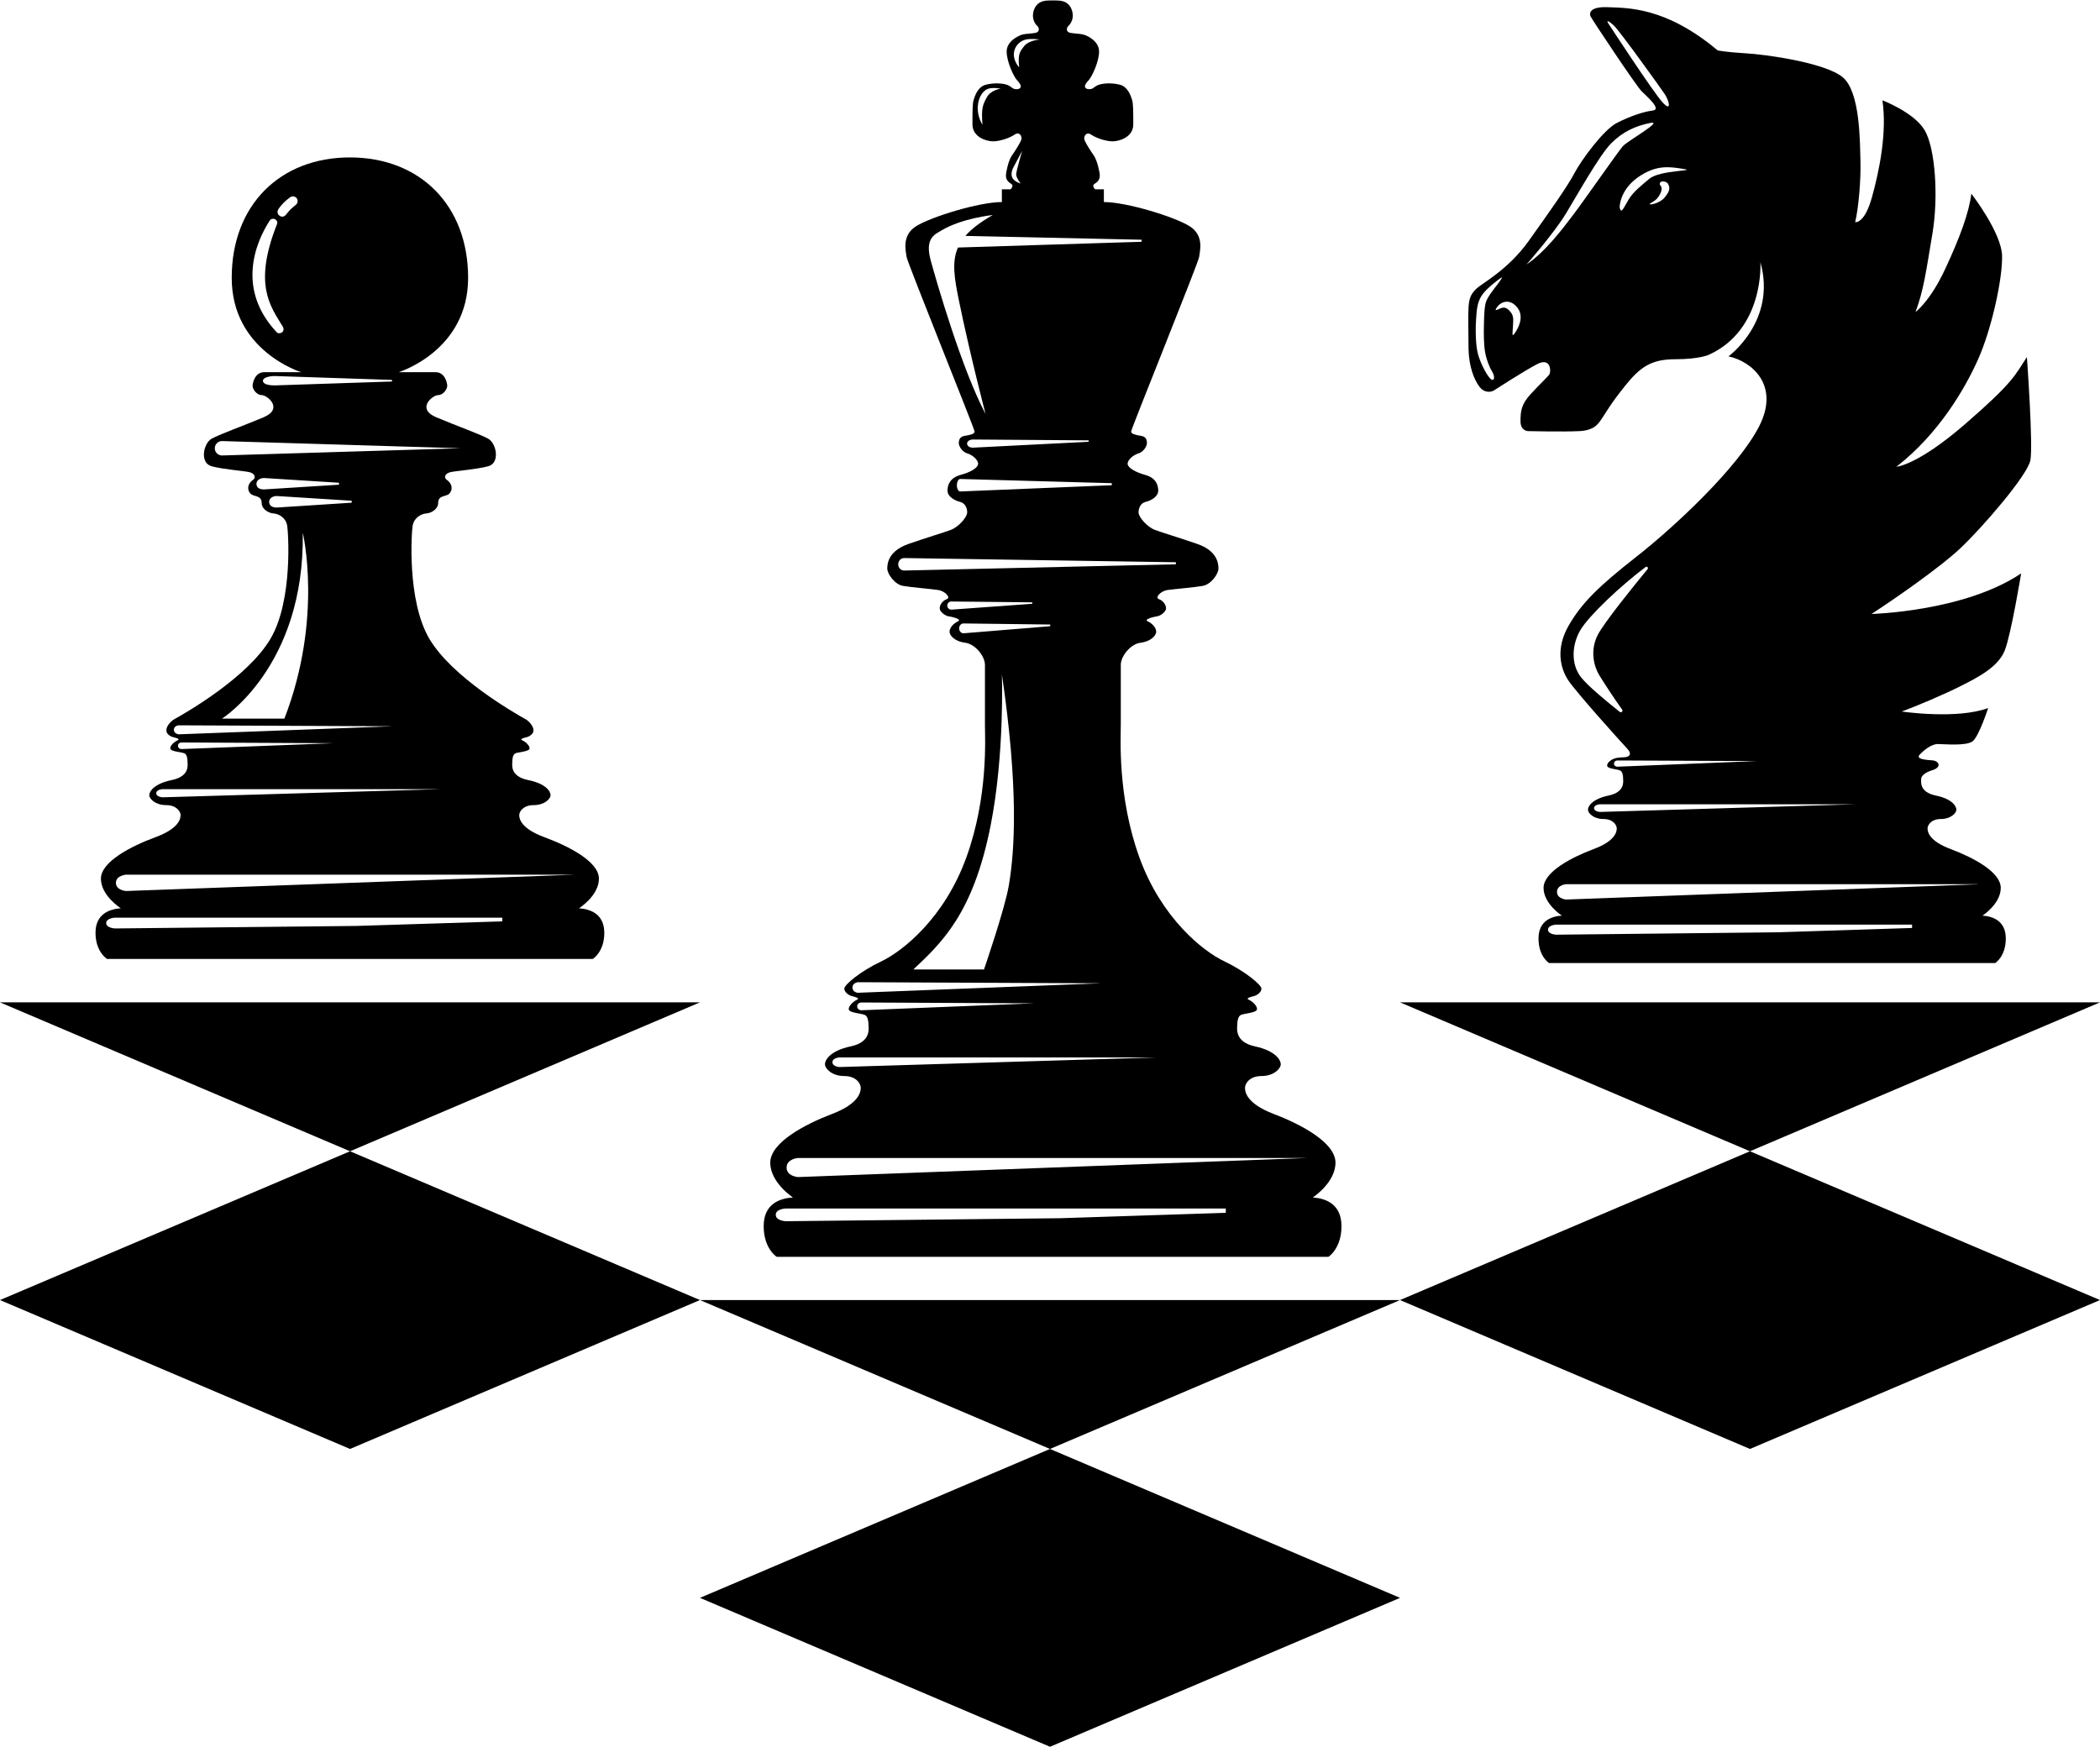 <?xml version="1.0" encoding="UTF-8"?>
<!DOCTYPE svg PUBLIC '-//W3C//DTD SVG 1.0//EN'
          'http://www.w3.org/TR/2001/REC-SVG-20010904/DTD/svg10.dtd'>
<svg height="145.6" preserveAspectRatio="xMidYMid meet" version="1.0" viewBox="12.5 27.2 175.0 145.6" width="175.0" xmlns="http://www.w3.org/2000/svg" xmlns:xlink="http://www.w3.org/1999/xlink" zoomAndPan="magnify"
><g id="change1_1"
  ><path d="M60.75,102.9c0,0,1.66-1.05,1.66-2.47c0-1.42-2.52-2.71-4.53-3.45c-2.01-0.74-2.11-1.57-2.11-1.85 c0-0.28,0.32-0.83,1.21-0.83s1.4-0.52,1.4-0.83c0-0.31-0.38-0.96-1.88-1.26c-1.5-0.31-1.31-1.26-1.31-1.48 c0-0.22,0.03-0.61,0.23-0.73c0.2-0.12,1.13-0.15,1.2-0.39c0.07-0.24-0.33-0.6-0.6-0.71c-0.27-0.11,0.2-0.22,0.4-0.27 c0.2-0.05,0.53-0.27,0.53-0.52l0,0c0,0,0.08-0.37-0.48-0.85c-0.03-0.02-0.06-0.05-0.09-0.07h0c-1.13-0.63-6.21-3.56-8.1-6.75 c-1.89-3.2-1.49-9.01-1.38-9.5c0.11-0.5,0.59-0.91,1.14-0.95c0.44-0.03,0.97-0.4,0.97-0.84c0-0.76,0.71-0.49,0.98-0.86 c0.33-0.46,0.04-0.9-0.27-1.11c-0.24-0.16-0.16-0.52,0.32-0.63s2.12-0.22,3.14-0.49c1.02-0.27,0.69-1.92,0-2.3 c-0.69-0.38-2.61-1.06-4.32-1.78c-1.71-0.72-0.3-1.85,0.14-1.85s0.77-0.5,0.77-0.77c0-0.27-0.21-1.14-0.96-1.14 c-0.75,0-3.09,0-3.09,0s5.79-1.77,5.79-7.86c0-6.09-4.05-10.04-9.85-10.04s-9.85,3.95-9.85,10.04c0,6.09,5.79,7.86,5.79,7.86 s-2.34,0-3.09,0c-0.75,0-0.96,0.87-0.96,1.14c0,0.27,0.33,0.77,0.77,0.77c0.44,0,1.85,1.13,0.14,1.85c-1.71,0.72-3.63,1.4-4.32,1.78 c-0.69,0.38-1.02,2.03,0,2.3c1.02,0.27,2.66,0.38,3.14,0.49c0.47,0.11,0.56,0.47,0.32,0.63c-0.31,0.21-0.6,0.65-0.27,1.11 c0.27,0.37,0.98,0.11,0.98,0.86c0,0.44,0.53,0.81,0.97,0.84c0.56,0.04,1.04,0.45,1.14,0.95c0.11,0.5,0.51,6.3-1.38,9.5 c-1.89,3.2-6.96,6.12-8.1,6.75c-0.03,0.02-0.06,0.05-0.09,0.07c-0.56,0.48-0.48,0.85-0.48,0.85c0,0.26,0.33,0.47,0.53,0.52 c0.2,0.05,0.67,0.15,0.4,0.27c-0.27,0.11-0.67,0.47-0.6,0.71c0.07,0.24,1,0.27,1.2,0.39c0.2,0.12,0.23,0.51,0.23,0.73 c0,0.22,0.19,1.17-1.31,1.48c-1.5,0.31-1.88,0.96-1.88,1.26c0,0.31,0.51,0.83,1.4,0.83c0.89,0,1.21,0.56,1.21,0.83 c0,0.28-0.1,1.11-2.11,1.85c-2.01,0.74-4.53,2.04-4.53,3.45c0,1.42,1.66,2.47,1.66,2.47c-0.89,0.06-2.11,0.43-2.11,2.04 c0,1.6,0.96,2.18,0.96,2.18h20.23H61.9c0,0,0.96-0.58,0.96-2.18C62.85,103.33,61.64,102.96,60.75,102.9z M35.56,54.89 c-3.34-3.55-1.81-7.42-0.58-9.31c0.21-0.32,0.75-0.08,0.6,0.31c-2,5.05-0.53,6.85,0.47,8.51C36.33,54.86,35.78,55.12,35.56,54.89z M37.19,44.24l-0.3,0.25c-0.15,0.12-0.28,0.26-0.4,0.41l-0.19,0.23c-0.2,0.19-0.4,0.15-0.56,0c-0.15-0.15-0.15-0.36,0-0.56 l0.07-0.09c0.19-0.25,0.41-0.48,0.65-0.67l0.17-0.13c0.15-0.15,0.4-0.15,0.56,0C37.34,43.83,37.34,44.08,37.19,44.24z M34.41,58.93 c0-0.22,0.42-0.39,1-0.39l9.66,0.32c0.16,0.01,0.16,0.13,0,0.14l-9.66,0.32C34.69,59.32,34.41,59.15,34.41,58.93z M31.02,65.16 c-0.34,0.01-0.62-0.26-0.62-0.6v0c0-0.34,0.28-0.61,0.62-0.6l19.86,0.6L31.02,65.16z M33.87,67.52c0-0.27,0.27-0.48,0.64-0.48 l6.18,0.39c0.1,0.01,0.1,0.16,0,0.17l-6.18,0.39C34.05,68,33.87,67.78,33.87,67.52z M35.57,69.5c-0.46,0-0.64-0.21-0.64-0.48 c0-0.27,0.27-0.48,0.64-0.48l6.18,0.39c0.1,0.01,0.1,0.16,0,0.17L35.57,69.5z M37.73,71.6c0,0,1.71,7.11-1.53,15.49H31 C31,87.09,37.91,82.77,37.73,71.6z M26.99,88.02c0-0.34,0.4-0.37,0.4-0.37l17.85,0.08L27.39,88.4 C27.39,88.4,26.99,88.36,26.99,88.02z M27.61,89.63c0,0-0.28-0.02-0.28-0.28c0-0.25,0.29-0.27,0.29-0.27l12.69,0.06L27.61,89.63z M26.04,93.65c0,0-0.52-0.03-0.52-0.34c0-0.31,0.52-0.34,0.52-0.34H49.3L26.04,93.65z M54.36,103.99l-12.17,0.38l-20.12,0.21 c0,0-0.72-0.04-0.72-0.45s0.72-0.45,0.72-0.45h32.29V103.99z M23,101.46c0,0-0.84-0.06-0.84-0.68c0-0.62,0.84-0.68,0.84-0.68h37.37 L23,101.46z"
  /></g
  ><g id="change1_2"
  ><path d="M76.14,129.39c0,1.89,1.09,2.56,1.09,2.56h22.98h22.99c0,0,1.09-0.68,1.09-2.56c0-1.89-1.38-2.32-2.39-2.39 c0,0,1.89-1.23,1.89-2.9c0-1.67-2.86-3.19-5.15-4.06c-2.28-0.87-2.39-1.85-2.39-2.18c0-0.33,0.36-0.98,1.38-0.98 c1.02,0,1.6-0.62,1.6-0.98c0-0.36-0.44-1.12-2.14-1.49c-1.7-0.36-1.49-1.49-1.49-1.74s0.04-0.71,0.27-0.86 c0.23-0.15,1.28-0.18,1.37-0.46c0.08-0.28-0.37-0.7-0.68-0.83c-0.3-0.13,0.23-0.25,0.46-0.31c0.23-0.06,0.6-0.31,0.6-0.62 c0-0.3-1.33-1.43-3.09-2.27c-1.76-0.83-5.24-3.58-7.08-8.66c-1.84-5.08-1.55-10.01-1.55-11.02c0-1.02,0-4.3,0-5.03 s0.82-1.74,1.64-1.84c0.82-0.1,1.31-0.58,1.31-0.92c0-0.34-0.34-0.7-0.71-0.87c-0.37-0.17,0.58-0.39,0.81-0.42 c0.23-0.03,0.72-0.35,0.72-0.66c0-0.31-0.26-0.65-0.6-0.77s0.14-0.68,0.75-0.76c0.6-0.08,2.24-0.22,2.91-0.34 c0.68-0.12,1.31-0.98,1.31-1.46c0-0.48-0.16-1.49-1.78-2.04c-1.62-0.56-2.85-0.92-3.5-1.16c-0.65-0.24-1.38-1.06-1.38-1.47 c0-0.41,0.21-0.78,0.59-0.87c0.38-0.09,1.05-0.4,1.05-0.94c0-0.54-0.25-1.08-1.09-1.31c-0.83-0.23-1.45-0.6-1.46-0.92 c-0.01-0.33,0.48-0.75,0.9-0.87c0.42-0.12,0.71-0.61,0.71-0.85c0-0.24-0.05-0.54-0.47-0.61c-0.42-0.07-0.85-0.15-0.85-0.36 c0-0.22,5.62-14.1,5.67-14.56s0.45-1.78-0.8-2.56c-1.25-0.78-5.24-2.01-7.14-2.01v-1.06h-0.72c0,0-0.34-0.29-0.04-0.47 c0.3-0.18,0.42-0.4,0.42-0.68c0-0.28-0.21-1.23-0.48-1.64c-0.28-0.41-0.75-1.12-0.81-1.38c-0.06-0.25,0.17-0.66,0.57-0.39 c0.4,0.28,1.23,0.56,1.79,0.56s1.72-0.35,1.72-1.41c0-1.06,0-1.74-0.1-2.05c-0.1-0.31-0.34-1.09-1.02-1.26 c-0.68-0.17-1.33-0.12-1.7-0.01s-0.46,0.3-0.66,0.36c-0.21,0.06-0.47,0.01-0.53-0.13c-0.06-0.15,0.05-0.34,0.3-0.6 c0.25-0.27,0.86-1.52,0.86-2.38s-0.93-1.31-1.28-1.41c-0.35-0.11-1.11-0.08-1.29-0.22c-0.18-0.15-0.13-0.38,0.04-0.53 c0.16-0.15,0.34-0.47,0.34-0.83c0-0.37-0.15-0.82-0.51-1.06c-0.36-0.24-0.81-0.21-1.15-0.21c-0.34,0-0.79-0.03-1.15,0.21 c-0.36,0.24-0.51,0.69-0.51,1.06c0,0.37,0.18,0.69,0.34,0.83c0.16,0.15,0.22,0.38,0.04,0.53c-0.18,0.15-0.94,0.11-1.29,0.22 c-0.35,0.11-1.28,0.56-1.28,1.41s0.6,2.11,0.86,2.38c0.25,0.27,0.36,0.46,0.3,0.6c-0.06,0.15-0.33,0.19-0.53,0.13 c-0.21-0.06-0.29-0.25-0.66-0.36s-1.03-0.16-1.7,0.01c-0.68,0.17-0.92,0.94-1.02,1.26c-0.1,0.31-0.1,0.99-0.1,2.05 c0,1.06,1.16,1.41,1.72,1.41c0.56,0,1.39-0.28,1.79-0.56c0.4-0.28,0.63,0.13,0.57,0.39c-0.06,0.25-0.53,0.97-0.81,1.38 c-0.28,0.41-0.48,1.37-0.48,1.64c0,0.28,0.12,0.5,0.42,0.68c0.3,0.18-0.04,0.47-0.04,0.47h-0.72v1.06c-1.9,0-5.89,1.23-7.14,2.01 c-1.25,0.78-0.85,2.1-0.8,2.56c0.05,0.45,5.67,14.34,5.67,14.56c0,0.22-0.44,0.29-0.85,0.36s-0.47,0.38-0.47,0.61 c0,0.24,0.29,0.73,0.71,0.85c0.42,0.12,0.91,0.54,0.9,0.87c-0.01,0.33-0.63,0.7-1.46,0.92c-0.83,0.23-1.09,0.76-1.09,1.31 c0,0.54,0.67,0.85,1.05,0.94c0.38,0.09,0.59,0.46,0.59,0.87c0,0.41-0.73,1.23-1.38,1.47c-0.65,0.24-1.89,0.6-3.5,1.16 c-1.62,0.56-1.78,1.56-1.78,2.04c0,0.48,0.63,1.34,1.31,1.46c0.68,0.12,2.31,0.25,2.91,0.34c0.6,0.08,1.09,0.64,0.75,0.76 c-0.34,0.12-0.6,0.46-0.6,0.77c0,0.31,0.49,0.63,0.72,0.66c0.23,0.03,1.18,0.24,0.81,0.42c-0.37,0.17-0.71,0.53-0.71,0.87 c0,0.34,0.48,0.82,1.31,0.92c0.82,0.1,1.64,1.11,1.64,1.84s0,4.01,0,5.03c0,1.02,0.29,5.95-1.55,11.02 c-1.84,5.08-5.32,7.82-7.08,8.66c-1.76,0.83-3.09,1.96-3.09,2.27c0,0.3,0.37,0.56,0.6,0.62c0.23,0.06,0.76,0.18,0.46,0.31 c-0.3,0.13-0.76,0.56-0.68,0.83c0.08,0.28,1.14,0.31,1.37,0.46c0.23,0.14,0.27,0.6,0.27,0.86s0.22,1.38-1.49,1.74 c-1.7,0.36-2.14,1.12-2.14,1.49c0,0.36,0.58,0.98,1.6,0.98c1.02,0,1.38,0.65,1.38,0.98c0,0.33-0.11,1.31-2.39,2.18 c-2.28,0.87-5.15,2.39-5.15,4.06c0,1.67,1.89,2.9,1.89,2.9C77.52,127.07,76.14,127.5,76.14,129.39z M94.73,35.32 c-0.34,0.63-0.46,0.89-0.36,2.27c0,0-0.44-0.65-0.39-1.5c0.05-0.85,0.48-1.38,0.89-1.5c0.41-0.12,1.02,0,1.02,0 S95.07,34.69,94.73,35.32z M97.43,32.81c0,0-0.49-0.5-0.44-1.16c0.05-0.65,0.55-1.06,1.01-1.16c0.46-0.09,1.15,0,1.15,0 s-0.93,0.07-1.31,0.56C97.46,31.54,97.32,31.74,97.43,32.81z M97,41.05c0.22-0.39,0.68-1.28,0.68-1.28s-0.5,1.7-0.5,1.97 c0,0.27,0.37,0.75,0.37,0.75s-0.4-0.1-0.62-0.37C96.71,41.84,96.78,41.44,97,41.05z M90.06,48.91c-0.51-1.86,0.34-2.17,0.87-2.49 c1.72-1.04,4.3-1.3,4.3-1.3c-1.04,0.6-1.78,1.16-2.28,1.74l14.68,0.32v0.17l-15.3,0.48c-0.52,1.18-0.31,2.52,0.08,4.42 c0.94,4.58,2.22,9.45,2.22,9.45C92.67,58.02,90.57,50.77,90.06,48.91z M93.57,64.51c-0.27,0-0.48-0.15-0.48-0.34 c0-0.19,0.22-0.34,0.48-0.34l9.65,0.07v0.12L93.57,64.51z M92.52,68.16c-0.16,0-0.28-0.23-0.28-0.52v0c0-0.29,0.13-0.53,0.29-0.52 l12.62,0.35v0.17L92.52,68.16z M87.85,74.75c-0.28,0-0.5-0.23-0.5-0.52c0-0.29,0.23-0.53,0.51-0.52l22.63,0.35v0.17L87.85,74.75z M91.78,78.01c-0.19,0-0.34-0.15-0.34-0.34c0-0.19,0.15-0.34,0.34-0.34l6.74,0.07v0.12L91.78,78.01z M92.79,79.98 c-0.2,0-0.36-0.18-0.36-0.41c0-0.23,0.16-0.41,0.36-0.41l7.23,0.09v0.14L92.79,79.98z M95.06,95.96c1.17-5.95,0.93-12.57,0.93-12.57 c1.4,9.53,1.08,14.65,0.58,17.6c-0.33,1.96-2.07,7.01-2.07,7.01h-5.89C90.96,105.78,93.61,103.35,95.06,95.96z M83.54,109.5 c0-0.4,0.46-0.44,0.46-0.44l20.28,0.09l-20.29,0.79C83.99,109.94,83.54,109.91,83.54,109.5z M84.25,111.4c0,0-0.32-0.03-0.32-0.33 c0-0.3,0.33-0.32,0.33-0.32l14.42,0.07L84.25,111.4z M82.46,116.13c0,0-0.59-0.03-0.59-0.4c0-0.37,0.59-0.4,0.59-0.4h26.43 L82.46,116.13z M78.05,124.51c0-0.73,0.95-0.8,0.95-0.8h42.46L79,125.3C79,125.3,78.05,125.24,78.05,124.51z M77.96,127.92h36.69 v0.36l-13.82,0.45l-22.86,0.25c0,0-0.82-0.04-0.82-0.53C77.13,127.96,77.96,127.92,77.96,127.92z"
  /></g
  ><g id="change1_3"
  ><path d="M135.78,59.42c0.44,0.58,0.99,0.46,1.23,0.31c0.24-0.15,2.42-1.57,3.58-2.18c1.16-0.6,1.16,0.6,1.04,0.82 c-0.12,0.22-0.77,0.8-1.57,1.67c-0.8,0.87-0.85,1.45-0.85,2.27c0,0.82,0.63,0.82,0.63,0.82s2.92,0.07,4.28,0 c1.35-0.07,1.62-0.7,1.91-1.11c0.29-0.41,0.63-1.09,1.89-2.66c1.26-1.57,2.18-2.22,4.18-2.22c2.01,0,2.8-0.37,2.8-0.37 c4.66-2.12,4.3-7.72,4.3-7.72c1.38,4.91-2.66,7.85-2.66,7.85c1.89,0.4,4.31,2.36,2.57,5.8c-1.74,3.44-7.07,8.41-10.22,10.88 c-3.15,2.47-4.59,3.87-5.68,5.78c-1.09,1.91-0.68,3.55-0.02,4.54c0.65,0.99,4.4,5.15,4.89,5.67c0.49,0.52,0.16,0.72-0.21,0.74 c-0.37,0.02-0.79,0.01-1.15,0.27c-0.37,0.26-0.28,0.48-0.28,0.48c0.07,0.22,0.92,0.25,1.1,0.37c0.19,0.12,0.22,0.48,0.22,0.68 c0,0.2,0.18,1.1-1.2,1.39c-1.38,0.29-1.73,0.9-1.73,1.18c0,0.29,0.47,0.78,1.29,0.78c0.82,0,1.11,0.52,1.11,0.78 c0,0.26-0.09,1.04-1.94,1.73c-1.85,0.69-4.16,1.91-4.16,3.23s1.52,2.31,1.52,2.31c-0.82,0.06-1.94,0.4-1.94,1.91 s0.88,2.04,0.88,2.04h18.59h18.59c0,0,0.88-0.54,0.88-2.04s-1.11-1.85-1.94-1.91c0,0,1.52-0.98,1.52-2.31s-2.32-2.54-4.16-3.23 c-1.85-0.69-1.94-1.47-1.94-1.73c0-0.26,0.29-0.78,1.11-0.78c0.82,0,1.29-0.49,1.29-0.78c0-0.29-0.35-0.9-1.73-1.18 c-1.38-0.29-1.2-1.18-1.2-1.39c0-0.2,0.25-0.51,0.9-0.71c0.85-0.25,0.6-0.79,0.02-0.83c-0.58-0.04-1.38-0.11-1.05-0.47 c0.33-0.36,0.98-0.89,1.51-0.89c0.53,0,2.39,0.19,2.92-0.24c0.53-0.44,1.28-2.76,1.28-2.76c-2.61,0.97-7.2,0.29-7.2,0.29 c1.21-0.44,3.48-1.4,4.93-2.13c1.45-0.73,3.14-1.6,3.67-3c0.53-1.4,1.35-6.38,1.35-6.38c-4.74,3.19-12.47,3.38-12.47,3.38 c1.64-1.06,5.66-3.82,7.44-5.51c1.79-1.69,5.56-6.04,5.8-7.3c0.24-1.26-0.29-8.6-0.29-8.6c-1.02,1.55-1.11,2.08-5.12,5.56 c-4.01,3.48-5.75,3.58-5.75,3.58c3.53-2.76,5.7-6.48,6.82-8.99c1.11-2.51,2.03-6.67,1.98-8.6c-0.05-1.93-2.56-5.17-2.56-5.17 c-0.19,1.55-0.92,3.58-2.18,6.28c-1.26,2.71-2.47,3.58-2.47,3.58c0.68-1.83,0.87-3.34,1.4-6.48c0.53-3.14,0.24-7.15-0.63-8.65 c-0.87-1.5-3.53-2.51-3.53-2.51c0.39,2.66-0.24,5.8-0.87,8.07c-0.63,2.27-1.4,2.08-1.4,2.08c0.29-1.21,0.48-3.53,0.44-5.08 c-0.05-1.55,0-5.8-1.5-7.01s-6.43-1.89-8.1-1.98c-1.67-0.1-2.3-0.24-2.3-0.24c-4.35-3.65-7.54-3.53-9.14-3.6 c-1.6-0.07-1.55,0.56-1.45,0.77c0.1,0.22,3.79,5.78,4.25,6.23c0.45,0.45,1.7,1.52,0.94,1.61c-0.76,0.09-1.89,0.47-2.99,1.03 c-1.11,0.56-2.97,3.09-3.55,4.2c-0.58,1.11-2.13,3.29-3.82,5.66s-3.89,3.53-4.3,3.92c-0.41,0.39-0.65,0.7-0.7,1.57 c-0.05,0.87,0,2.05,0,3.5C134.91,57.75,135.34,58.84,135.78,59.42z M145.65,80.11c-0.69,1.34-0.3,2.7,0.15,3.41 c0.51,0.82,1.27,1.98,1.88,2.82c0.09,0.13-0.07,0.29-0.2,0.19c-1.04-0.83-2.67-2.16-3.24-2.9c-0.87-1.12-0.73-2.76-0.04-3.92 c0.71-1.2,3.34-3.68,5.43-5.25c0.12-0.09,0.26,0.06,0.17,0.17C148.66,76.01,146.18,79.08,145.65,80.11z M147.26,91.1 c0,0-0.26-0.02-0.26-0.26c0-0.24,0.26-0.26,0.26-0.26l11.66,0.05L147.26,91.1z M171.84,104.54l-11.18,0.36l-18.49,0.2 c0,0-0.67-0.03-0.67-0.42c0-0.38,0.67-0.42,0.67-0.42h29.67V104.54z M177.36,100.9l-34.34,1.27c0,0-0.77-0.05-0.77-0.64 c0-0.58,0.77-0.64,0.77-0.64H177.36z M167.19,94.23l-21.37,0.64c0,0-0.48-0.03-0.48-0.32c0-0.29,0.48-0.32,0.48-0.32H167.19z M151.22,43.66c-0.44,0.54-1.5,0.7-1.18,0.48c0.27-0.18,0.51-0.24,0.78-0.73c0.33-0.58,0-0.81,0-0.81c-0.08-0.41,0.57-0.33,0.7-0.05 C151.68,42.89,151.66,43.12,151.22,43.66z M146.53,29.16c-0.19-0.29-0.02-0.27,0.46,0.17c0.48,0.44,3.87,5.17,4.23,5.7 c0.36,0.53,0.63,1.55-0.15,0.73C150.3,34.94,146.53,29.16,146.53,29.16z M152.79,41.28c1.2,0.18-1.96,0.07-2.86,0.83 c-0.53,0.45-1.31,1.05-1.7,1.7c-0.4,0.65-0.65,1.34-0.76,0.65c0,0-0.01-1.41,1.55-2.5S151.75,41.12,152.79,41.28z M143,44.99 c0.97-1.6,2.8-4.88,3.77-5.85c0.97-0.97,2.03-1.45,3.24-1.69c1.21-0.24-1.89,1.5-2.27,1.93c-0.39,0.44-3.38,4.74-4.16,5.75 c-0.77,1.02-2.32,3.09-3.87,4.11C139.72,49.24,142.04,46.59,143,44.99z M138.97,52.87c0.58,0.78,0.01,1.75-0.26,2.13 c-0.27,0.38-0.14-0.2-0.13-0.62c0.02-0.49,0.09-0.82-0.2-1.18c-0.3-0.37-0.54-0.45-0.91-0.27c-0.31,0.15-0.47,0.2-0.18-0.18 C137.65,52.29,138.39,52.09,138.97,52.87z M135.51,53.76c0.05-0.58,0.05-1.26,0.44-1.89c0.39-0.63,1.47-1.4,1.47-1.4 c0.34-0.26,0.27-0.13,0.07,0.16c-0.19,0.29-0.94,1.15-1.14,1.68c-0.15,0.4-0.17,1.14-0.19,1.96c-0.02,0.82-0.01,1.67,0.1,2.29 c0.11,0.62,0.35,1.23,0.63,1.7c0.23,0.4,0.11,0.92-0.32,0.35c-0.27-0.35-0.69-1.12-0.91-1.92 C135.44,55.89,135.46,54.34,135.51,53.76z"
  /></g
  ><g id="change1_4"
  ><path d="M70.83 135.55L100 147.96 129.17 135.55z"
  /></g
  ><g id="change1_5"
  ><path d="M100 172.78L129.17 160.37 100 147.96 70.83 160.37z"
  /></g
  ><g id="change1_6"
  ><path d="M129.17 110.74L158.33 123.15 187.5 110.74z"
  /></g
  ><g id="change1_7"
  ><path d="M129.17 135.55L158.33 147.96 187.5 135.55 158.33 123.15z"
  /></g
  ><g id="change1_8"
  ><path d="M12.5 110.74L41.67 123.15 70.83 110.74z"
  /></g
  ><g id="change1_9"
  ><path d="M41.67 147.96L70.83 135.55 41.67 123.15 12.5 135.55z"
  /></g
></svg
>
